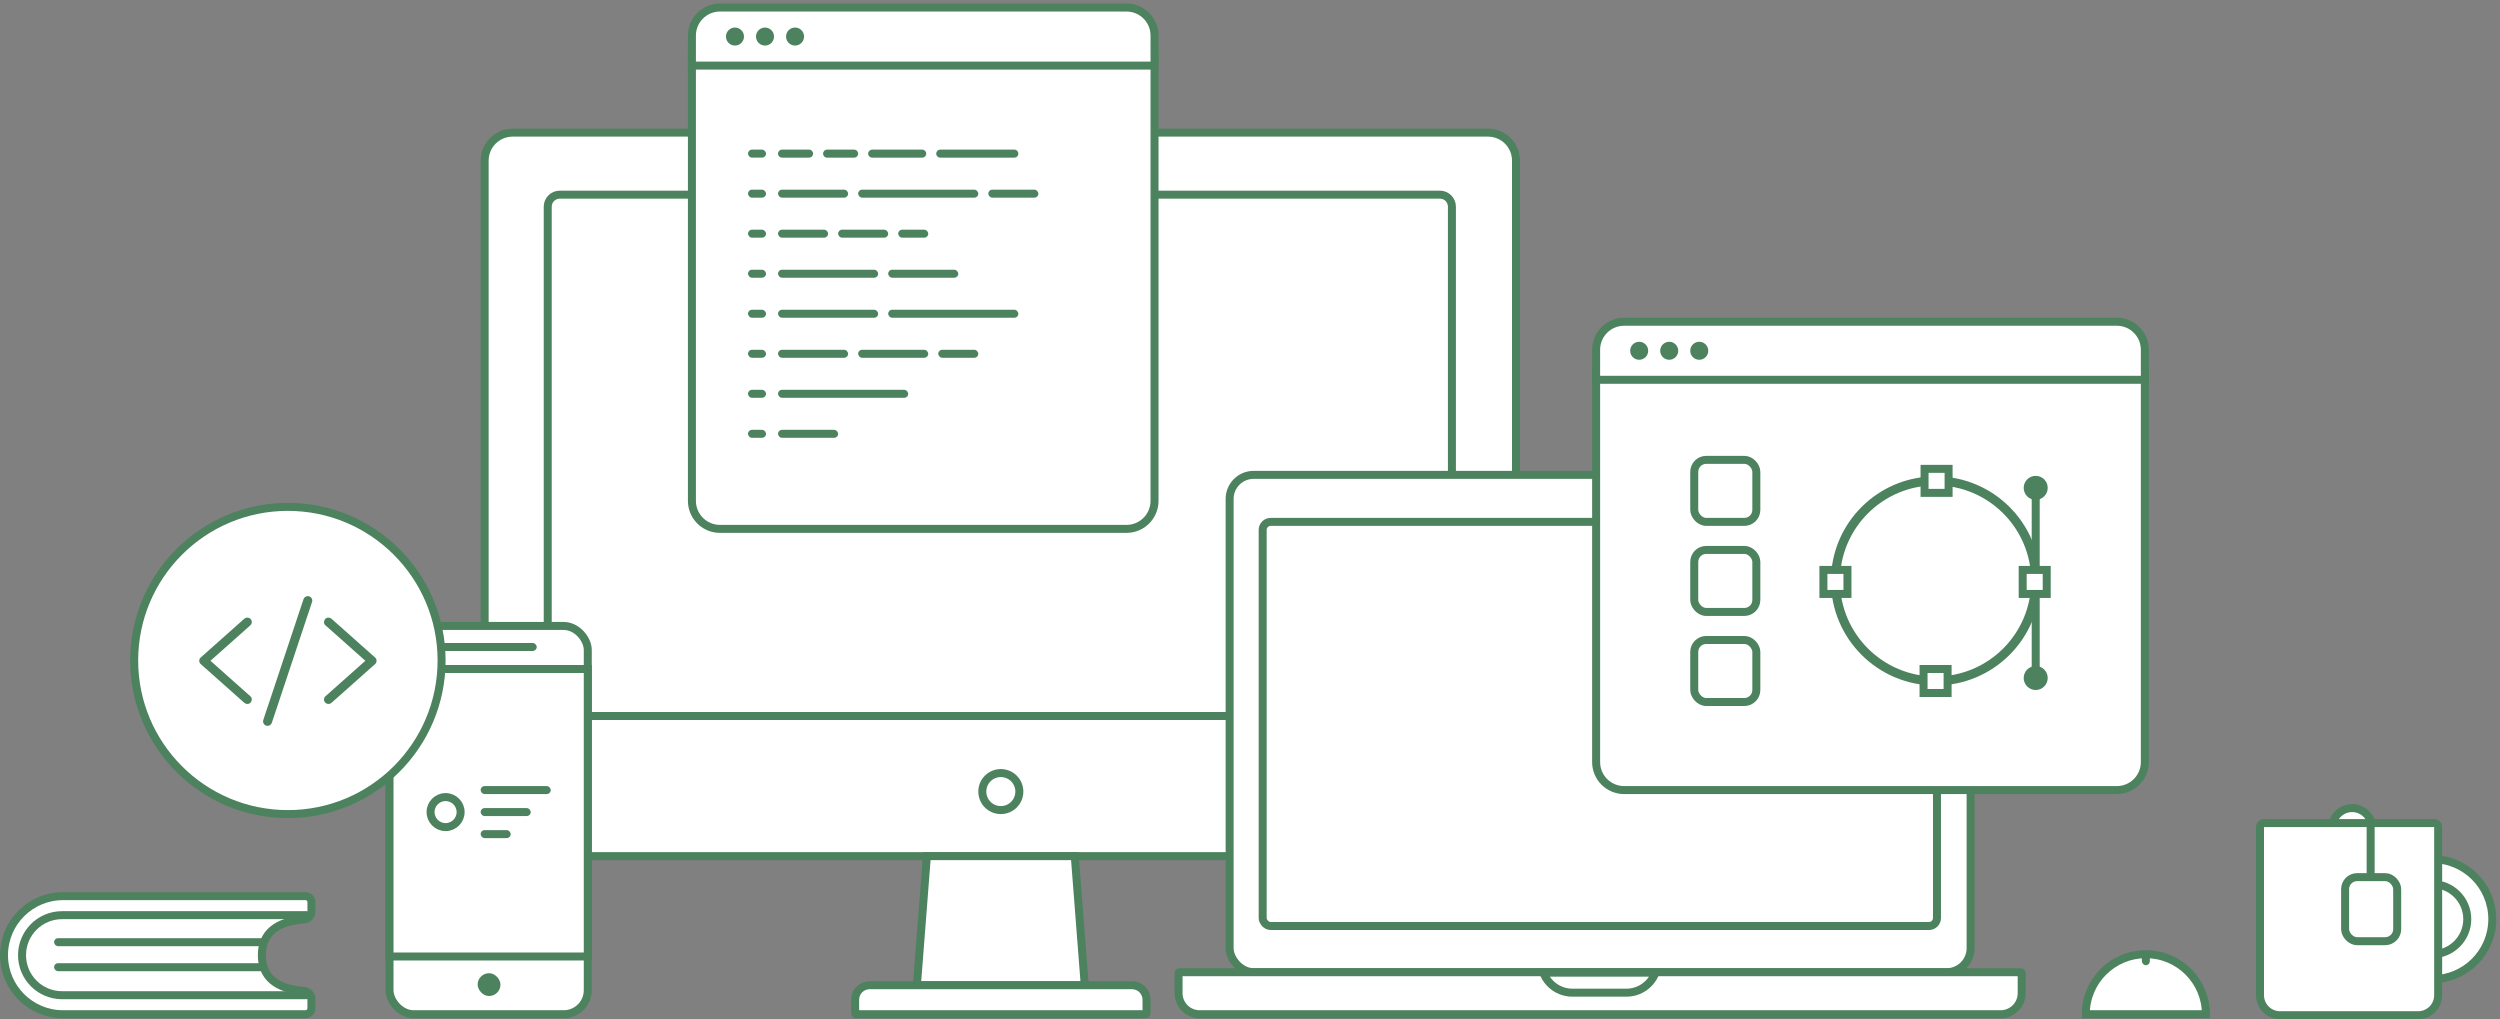 <?xml version="1.0" encoding="UTF-8"?> <svg xmlns="http://www.w3.org/2000/svg" xmlns:xlink="http://www.w3.org/1999/xlink" width="650px" height="265px" viewBox="0 0 650 265" version="1.1"><rect x="0" y="0" width="650" height="265" fill="#808080" stroke="none"/><title>Group 32</title><desc>Created with Sketch.</desc><g id="Website" stroke="none" stroke-width="1" fill="none" fill-rule="evenodd"><g id="Group-32" transform="translate(0, 3)"><path d="M126.008,38.765 C126.008,34.738 129.264,31.482 133.298,31.482 L386.872,31.482 C390.899,31.482 394.162,34.74 394.162,38.765 L394.162,212.307 C394.162,216.334 390.906,219.591 386.872,219.591 L133.298,219.591 C129.271,219.591 126.008,216.332 126.008,212.307 L126.008,38.765 Z" id="Case" stroke="#4d825e" stroke-width="2.081" fill="#FFFFFF"></path><path d="M142.41,50.737 C142.41,49.012 143.813,47.613 145.536,47.613 L374.374,47.613 C376.103,47.613 377.5,49.004 377.5,50.737 L377.5,180.042 C377.5,181.766 376.097,183.166 374.374,183.166 L145.536,183.166 C143.807,183.166 142.41,181.774 142.41,180.042 L142.41,50.737 Z" id="Case" stroke="#4d825e" stroke-width="2.081" fill="#FFFFFF"></path><path d="M240.99,219.591 L279.441,219.591 L282.037,253.154 L238.394,253.154 L240.99,219.591 Z" id="Case" stroke="#4d825e" stroke-width="2.081" fill="#FFFFFF"></path><path d="M222.334,253.411 L222.334,256.927 C222.334,259.007 224.024,260.699 226.104,260.699 L294.326,260.699 C296.402,260.699 298.096,259.007 298.096,256.927 L298.096,253.411 C298.096,253.266 297.984,253.154 297.835,253.154 L222.596,253.154 C222.45,253.154 222.334,253.269 222.334,253.411 Z" id="Keyboard" stroke="#4d825e" stroke-width="2.081" fill="#FFFFFF" transform="translate(260.215, 256.927) scale(1, -1) translate(-260.215, -256.927) "></path><ellipse id="Oval-6" stroke="#4d825e" stroke-width="2.081" cx="260.215" cy="202.809" rx="4.816" ry="4.813"></ellipse><rect id="Case" stroke="#4d825e" stroke-width="2.081" fill="#FFFFFF" x="101.275" y="159.75" width="51.547" height="100.949" rx="6.244"></rect><path d="M101.275,170.937 L152.822,170.937 L152.822,245.687 L101.275,245.687 L101.275,170.937 Z" id="Case" stroke="#4d825e" stroke-width="2.081" fill="#FFFFFF"></path><rect id="Rectangle-11" fill="#4d825e" x="114.812" y="164.173" width="24.733" height="2.081" rx="1.041"></rect><rect id="Rectangle-11" fill="#4d825e" x="124.185" y="250.032" width="5.936" height="5.932" rx="2.966"></rect><ellipse id="Oval-6" stroke="#4d825e" stroke-width="2.081" fill="#FFFFFF" cx="115.854" cy="208.143" rx="3.905" ry="3.903"></ellipse><rect id="Rectangle-11" fill="#4d825e" x="124.966" y="201.378" width="18.224" height="2.081" rx="1.041"></rect><rect id="Rectangle-11" fill="#4d825e" x="124.966" y="207.102" width="13.017" height="2.081" rx="1.041"></rect><rect id="Rectangle-11" fill="#4d825e" x="124.966" y="212.826" width="7.81" height="2.081" rx="1.041"></rect><ellipse id="Oval-7" stroke="#4d825e" stroke-width="2.081" fill="#FFFFFF" cx="74.849" cy="168.726" rx="39.964" ry="39.937"></ellipse><rect id="Case" stroke="#4d825e" stroke-width="2.081" fill="#FFFFFF" x="319.705" y="120.463" width="192.654" height="129.309" rx="6.244"></rect><path d="M306.426,250.026 L306.426,255.235 C306.426,258.248 308.874,260.699 311.888,260.699 L520.176,260.699 C523.187,260.699 525.638,258.25 525.638,255.235 L525.638,250.026 C525.638,249.884 525.525,249.772 525.379,249.772 L306.685,249.772 C306.539,249.772 306.426,249.884 306.426,250.026 Z" id="Keyboard" stroke="#4d825e" stroke-width="2.081" fill="#FFFFFF"></path><path d="M430.429,249.889 L401.27,249.888 C402.434,252.961 405.402,255.092 408.808,255.092 L422.891,255.092 C426.297,255.092 429.265,252.962 430.429,249.889 Z" id="Notch" stroke="#4d825e" stroke-width="2.081" fill="#FFFFFF"></path><rect id="Screen" stroke="#4d825e" stroke-width="2.081" fill="#FFFFFF" x="328.295" y="132.691" width="175.32" height="105.073" rx="2.081"></rect><ellipse id="Oval-3" fill="#293347" cx="254.358" cy="49.954" rx="1.302" ry="1.301"></ellipse><path d="M179.899,11.968 L300.178,11.968 L300.178,127.228 C300.178,131.249 296.909,134.512 292.886,134.512 L187.191,134.512 C183.166,134.512 179.899,131.248 179.899,127.228 L179.899,11.968 Z" id="Case" stroke="#4d825e" stroke-width="2.081" fill="#FFFFFF"></path><path d="M179.899,6.238 C179.899,2.22 183.169,-1.041 187.191,-1.041 L292.886,-1.041 C296.913,-1.041 300.178,2.216 300.178,6.238 L300.178,14.05 L179.899,14.05 L179.899,6.238 Z" id="Case" stroke="#4d825e" stroke-width="2.081" fill="#FFFFFF"></path><ellipse id="Oval-5" fill="#4d825e" cx="191.094" cy="6.504" rx="2.343" ry="2.342"></ellipse><ellipse id="Oval-5" fill="#4d825e" cx="198.904" cy="6.504" rx="2.343" ry="2.342"></ellipse><ellipse id="Oval-5" fill="#4d825e" cx="206.714" cy="6.504" rx="2.343" ry="2.342"></ellipse><rect id="Rectangle-11" fill="#4d825e" x="194.478" y="87.94" width="4.686" height="2.081" rx="1.041"></rect><rect id="Rectangle-11" fill="#4d825e" x="194.478" y="35.905" width="4.686" height="2.081" rx="1.041"></rect><path d="M203.329,35.905 L210.36,35.905 C210.935,35.905 211.401,36.371 211.401,36.945 C211.401,37.52 210.935,37.986 210.36,37.986 L203.329,37.986 C202.754,37.986 202.288,37.52 202.288,36.945 C202.288,36.371 202.754,35.905 203.329,35.905 Z" id="Rectangle-11" fill="#4d825e"></path><path d="M215.045,35.905 L222.075,35.905 C222.65,35.905 223.116,36.371 223.116,36.945 C223.116,37.52 222.65,37.986 222.075,37.986 L215.045,37.986 C214.47,37.986 214.004,37.52 214.004,36.945 C214.004,36.371 214.47,35.905 215.045,35.905 Z" id="Rectangle-11" fill="#4d825e"></path><path d="M226.76,35.905 L239.779,35.905 C240.354,35.905 240.82,36.371 240.82,36.945 C240.82,37.52 240.354,37.986 239.779,37.986 L226.76,37.986 C226.186,37.986 225.72,37.52 225.72,36.945 C225.72,36.371 226.186,35.905 226.76,35.905 Z" id="Rectangle-11" fill="#4d825e"></path><path d="M244.464,35.905 L263.731,35.905 C264.305,35.905 264.771,36.371 264.771,36.945 C264.771,37.52 264.305,37.986 263.731,37.986 L244.464,37.986 C243.889,37.986 243.423,37.52 243.423,36.945 C243.423,36.371 243.889,35.905 244.464,35.905 Z" id="Rectangle-11" fill="#4d825e"></path><rect id="Rectangle-11" fill="#4d825e" x="194.478" y="46.312" width="4.686" height="2.081" rx="1.041"></rect><rect id="Rectangle-11" fill="#4d825e" x="194.478" y="56.719" width="4.686" height="2.081" rx="1.041"></rect><rect id="Rectangle-11" fill="#4d825e" x="194.478" y="67.126" width="4.686" height="2.081" rx="1.041"></rect><rect id="Rectangle-11" fill="#4d825e" x="194.478" y="77.533" width="4.686" height="2.081" rx="1.041"></rect><rect id="Rectangle-11" fill="#4d825e" x="194.478" y="98.348" width="4.686" height="2.081" rx="1.041"></rect><rect id="Rectangle-11" fill="#4d825e" x="194.478" y="108.755" width="4.686" height="2.081" rx="1.041"></rect><rect id="Rectangle-11" fill="#4d825e" x="202.288" y="46.312" width="18.224" height="2.081" rx="1.041"></rect><rect id="Rectangle-11" fill="#4d825e" x="223.116" y="46.312" width="31.241" height="2.081" rx="1.041"></rect><rect id="Rectangle-11" fill="#4d825e" x="256.961" y="46.312" width="13.017" height="2.081" rx="1.041"></rect><rect id="Rectangle-11" fill="#4d825e" x="202.288" y="56.719" width="13.017" height="2.081" rx="1.041"></rect><rect id="Rectangle-11" fill="#4d825e" x="217.909" y="56.719" width="13.017" height="2.081" rx="1.041"></rect><rect id="Rectangle-11" fill="#4d825e" x="233.53" y="56.719" width="7.81" height="2.081" rx="1.041"></rect><rect id="Rectangle-11" fill="#4d825e" x="202.288" y="67.126" width="26.035" height="2.081" rx="1.041"></rect><rect id="Rectangle-11" fill="#4d825e" x="230.926" y="67.126" width="18.224" height="2.081" rx="1.041"></rect><rect id="Rectangle-11" fill="#4d825e" x="202.288" y="77.533" width="26.035" height="2.081" rx="1.041"></rect><rect id="Rectangle-11" fill="#4d825e" x="230.926" y="77.533" width="33.845" height="2.081" rx="1.041"></rect><rect id="Rectangle-11" fill="#4d825e" x="202.288" y="87.94" width="18.224" height="2.081" rx="1.041"></rect><rect id="Rectangle-11" fill="#4d825e" x="223.116" y="87.94" width="18.224" height="2.081" rx="1.041"></rect><rect id="Rectangle-11" fill="#4d825e" x="243.944" y="87.94" width="10.414" height="2.081" rx="1.041"></rect><rect id="Rectangle-11" fill="#4d825e" x="202.288" y="98.348" width="33.845" height="2.081" rx="1.041"></rect><rect id="Rectangle-11" fill="#4d825e" x="202.288" y="108.755" width="15.621" height="2.081" rx="1.041"></rect><path d="M414.991,93.664 L557.659,93.664 L557.659,195.143 C557.659,199.163 554.4,202.419 550.374,202.419 L422.277,202.419 C418.256,202.419 414.991,199.157 414.991,195.143 L414.991,93.664 Z" id="Case" stroke="#4d825e" stroke-width="2.081" fill="#FFFFFF"></path><path d="M414.991,87.934 C414.991,83.913 418.251,80.655 422.277,80.655 L550.374,80.655 C554.398,80.655 557.659,83.912 557.659,87.934 L557.659,95.746 L414.991,95.746 L414.991,87.934 Z" id="Case" stroke="#4d825e" stroke-width="2.081" fill="#FFFFFF"></path><ellipse id="Oval-5" fill="#4d825e" cx="426.186" cy="88.201" rx="2.343" ry="2.342"></ellipse><ellipse id="Oval-5" fill="#4d825e" cx="433.996" cy="88.201" rx="2.343" ry="2.342"></ellipse><ellipse id="Oval-5" fill="#4d825e" cx="441.806" cy="88.201" rx="2.343" ry="2.342"></ellipse><ellipse id="Oval-6" stroke="#4d825e" stroke-width="2.342" fill="#FFFFFF" cx="503.248" cy="148.042" rx="26.035" ry="26.018"></ellipse><path d="M500.383,118.902 L500.383,125.146 L506.633,125.146 L506.633,118.902 L500.383,118.902 Z" id="Rectangle-12" stroke="#4d825e" stroke-width="2.081" fill="#FFFFFF"></path><path d="M500.123,170.937 L500.123,177.182 L506.373,177.182 L506.373,170.937 L500.123,170.937 Z" id="Rectangle-12" stroke="#4d825e" stroke-width="2.081" fill="#FFFFFF"></path><path d="M474.089,145.18 L474.089,151.424 L480.338,151.424 L480.338,145.18 L474.089,145.18 Z" id="Rectangle-12" stroke="#4d825e" stroke-width="2.081" fill="#FFFFFF"></path><path d="M525.897,145.18 L525.897,151.424 L532.147,151.424 L532.147,145.18 L525.897,145.18 Z" id="Rectangle-12" stroke="#4d825e" stroke-width="2.081" fill="#FFFFFF"></path><line x1="529.282" y1="124.626" x2="529.282" y2="144.139" id="Line" stroke="#4d825e" stroke-width="2.081" stroke-linecap="square"></line><line x1="529.282" y1="151.944" x2="529.282" y2="171.458" id="Line" stroke="#4d825e" stroke-width="2.081" stroke-linecap="square"></line><ellipse id="Oval-5" fill="#4d825e" cx="529.282" cy="123.845" rx="3.124" ry="3.122"></ellipse><ellipse id="Oval-5" fill="#4d825e" cx="529.282" cy="173.279" rx="3.124" ry="3.122"></ellipse><g id="Group-60" transform="translate(439.463, 115.519)" fill="#FFFFFF" stroke="#4d825e" stroke-width="2.081"><rect id="Rectangle-15" x="1.041" y="1.041" width="16.143" height="16.131" rx="3.122"></rect><rect id="Rectangle-15" x="1.041" y="24.457" width="16.143" height="16.131" rx="3.122"></rect><rect id="Rectangle-15" x="1.041" y="47.873" width="16.143" height="16.131" rx="3.122"></rect></g><ellipse id="Oval-8" stroke="#4d825e" stroke-width="2.081" fill="#FFFFFF" cx="632.379" cy="235.982" rx="15.621" ry="15.611"></ellipse><ellipse id="Oval-8" stroke="#4d825e" stroke-width="2.081" fill="#FFFFFF" cx="632.379" cy="235.982" rx="9.112" ry="9.106"></ellipse><ellipse id="Oval-8" stroke="#4d825e" stroke-width="2.081" fill="#FFFFFF" cx="611.552" cy="212.306" rx="5.207" ry="5.204"></ellipse><path d="M588.64,211.005 C588.065,211.005 587.599,211.471 587.599,212.046 L587.599,255.756 C587.599,258.63 589.929,260.959 592.803,260.959 L628.72,260.959 C631.594,260.959 633.924,258.63 633.924,255.756 L633.924,212.046 C633.924,211.471 633.458,211.005 632.883,211.005 L588.64,211.005 Z" id="Rectangle-16" stroke="#4d825e" stroke-width="2.081" fill="#FFFFFF"></path><rect id="Rectangle-16" stroke="#4d825e" stroke-width="2.081" fill="#FFFFFF" x="609.729" y="225.055" width="13.539" height="16.651" rx="3.122"></rect><line x1="616.368" y1="211.395" x2="616.368" y2="223.233" id="Line-2" stroke="#4d825e" stroke-width="2.081" stroke-linecap="square"></line><path d="M557.92,260.699 C566.548,260.699 573.541,260.699 573.541,260.699 C573.541,252.078 566.548,245.088 557.92,245.088 C549.293,245.088 542.3,252.078 542.3,260.699 C542.3,260.699 549.293,260.699 557.92,260.699 Z" id="Oval-8" stroke="#4d825e" stroke-width="2.081" fill="#FFFFFF"></path><rect id="Rectangle-11" fill="#4d825e" x="556.879" y="244.568" width="2.083" height="3.382" rx="1.041"></rect><path d="M16.391,229.998 C7.913,229.998 1.041,236.871 1.041,245.349 C1.041,253.827 7.913,260.699 16.391,260.699 L79.407,260.699 C80.269,260.699 80.968,260 80.968,259.138 L80.968,256.722 C80.968,255.63 80.124,254.723 79.034,254.646 C71.88,254.138 68.081,250.995 68.081,245.349 C68.081,239.702 71.88,236.559 79.034,236.051 C80.124,235.974 80.968,235.067 80.968,233.975 L80.968,231.559 C80.968,230.697 80.269,229.998 79.407,229.998 L16.391,229.998 Z" id="Rectangle-17" stroke="#4d825e" stroke-width="2.081" fill="#FFFFFF"></path><path d="M80.186,255.3 C80.186,255.552 79.982,255.756 79.73,255.756 L79.73,255.756 L72.353,255.756 L16.141,255.756 C10.39,255.756 5.728,251.096 5.728,245.349 C5.728,239.601 10.39,234.941 16.141,234.941 L72.353,234.941 L79.73,234.941 L79.73,234.941 C79.982,234.941 80.186,235.146 80.186,235.397" id="Rectangle-19" stroke="#4d825e" stroke-width="2.081"></path><rect id="Rectangle-18" fill="#4d825e" x="14.059" y="240.926" width="54.673" height="2.081" rx="1.041"></rect><rect id="Rectangle-18" fill="#4d825e" x="14.059" y="247.43" width="54.673" height="2.081" rx="1.041"></rect><path d="M65.127,178.055 C63.849,176.92 62.571,175.785 61.294,174.65 C59.257,172.843 57.227,171.03 55.191,169.223 C54.724,168.812 54.258,168.395 53.797,167.983 C53.797,168.528 53.797,169.078 53.797,169.622 C55.074,168.487 56.352,167.352 57.63,166.217 C59.666,164.41 61.696,162.597 63.732,160.79 C64.199,160.379 64.666,159.962 65.127,159.551 C65.582,159.145 65.576,158.317 65.127,157.912 C64.642,157.466 63.966,157.477 63.475,157.912 C62.198,159.047 60.92,160.182 59.642,161.317 C57.606,163.124 55.576,164.937 53.54,166.744 C53.073,167.155 52.607,167.572 52.146,167.983 C51.696,168.383 51.696,169.223 52.146,169.622 C53.423,170.758 54.701,171.893 55.979,173.028 C58.015,174.835 60.045,176.648 62.081,178.455 C62.548,178.866 63.015,179.283 63.475,179.694 C63.931,180.1 64.683,180.175 65.127,179.694 C65.535,179.254 65.611,178.489 65.127,178.055 L65.127,178.055 Z" id="Shape" fill="#4d825e" fill-rule="nonzero"></path><path d="M84.583,159.554 C85.86,160.689 87.138,161.824 88.416,162.959 C90.452,164.766 92.482,166.579 94.518,168.386 C94.985,168.797 95.452,169.214 95.912,169.625 C95.912,169.081 95.912,168.531 95.912,167.986 C94.635,169.121 93.357,170.256 92.079,171.392 C90.043,173.199 88.013,175.011 85.977,176.818 C85.51,177.23 85.043,177.647 84.583,178.058 C84.128,178.463 84.133,179.291 84.583,179.697 C85.067,180.143 85.744,180.131 86.234,179.697 C87.511,178.562 88.789,177.427 90.067,176.291 C92.103,174.484 94.133,172.672 96.169,170.865 C96.636,170.453 97.103,170.036 97.563,169.625 C98.013,169.226 98.013,168.386 97.563,167.986 C96.286,166.851 95.008,165.716 93.73,164.581 C91.694,162.774 89.664,160.961 87.628,159.154 C87.161,158.743 86.695,158.326 86.234,157.914 C85.779,157.509 85.026,157.434 84.583,157.914 C84.174,158.355 84.098,159.119 84.583,159.554 L84.583,159.554 Z" id="Shape" fill="#4d825e" fill-rule="nonzero"></path><path d="M70.694,184.876 C71.044,183.833 71.388,182.791 71.738,181.742 C72.572,179.235 73.407,176.733 74.241,174.225 C75.244,171.202 76.248,168.184 77.257,165.161 C78.126,162.549 78.996,159.937 79.865,157.325 C80.279,156.056 80.746,154.794 81.131,153.508 C81.137,153.491 81.143,153.473 81.148,153.456 C81.341,152.883 80.927,152.164 80.332,152.031 C79.69,151.886 79.101,152.222 78.896,152.842 C78.546,153.885 78.202,154.927 77.852,155.975 C77.018,158.483 76.184,160.985 75.349,163.493 C74.346,166.516 73.342,169.534 72.333,172.557 C71.464,175.169 70.595,177.781 69.725,180.393 C69.311,181.656 68.844,182.918 68.459,184.204 C68.453,184.221 68.448,184.239 68.442,184.256 C68.249,184.829 68.663,185.548 69.259,185.681 C69.9,185.826 70.49,185.49 70.694,184.876 L70.694,184.876 Z" id="Shape" fill="#4d825e" fill-rule="nonzero"></path></g></g></svg> 
